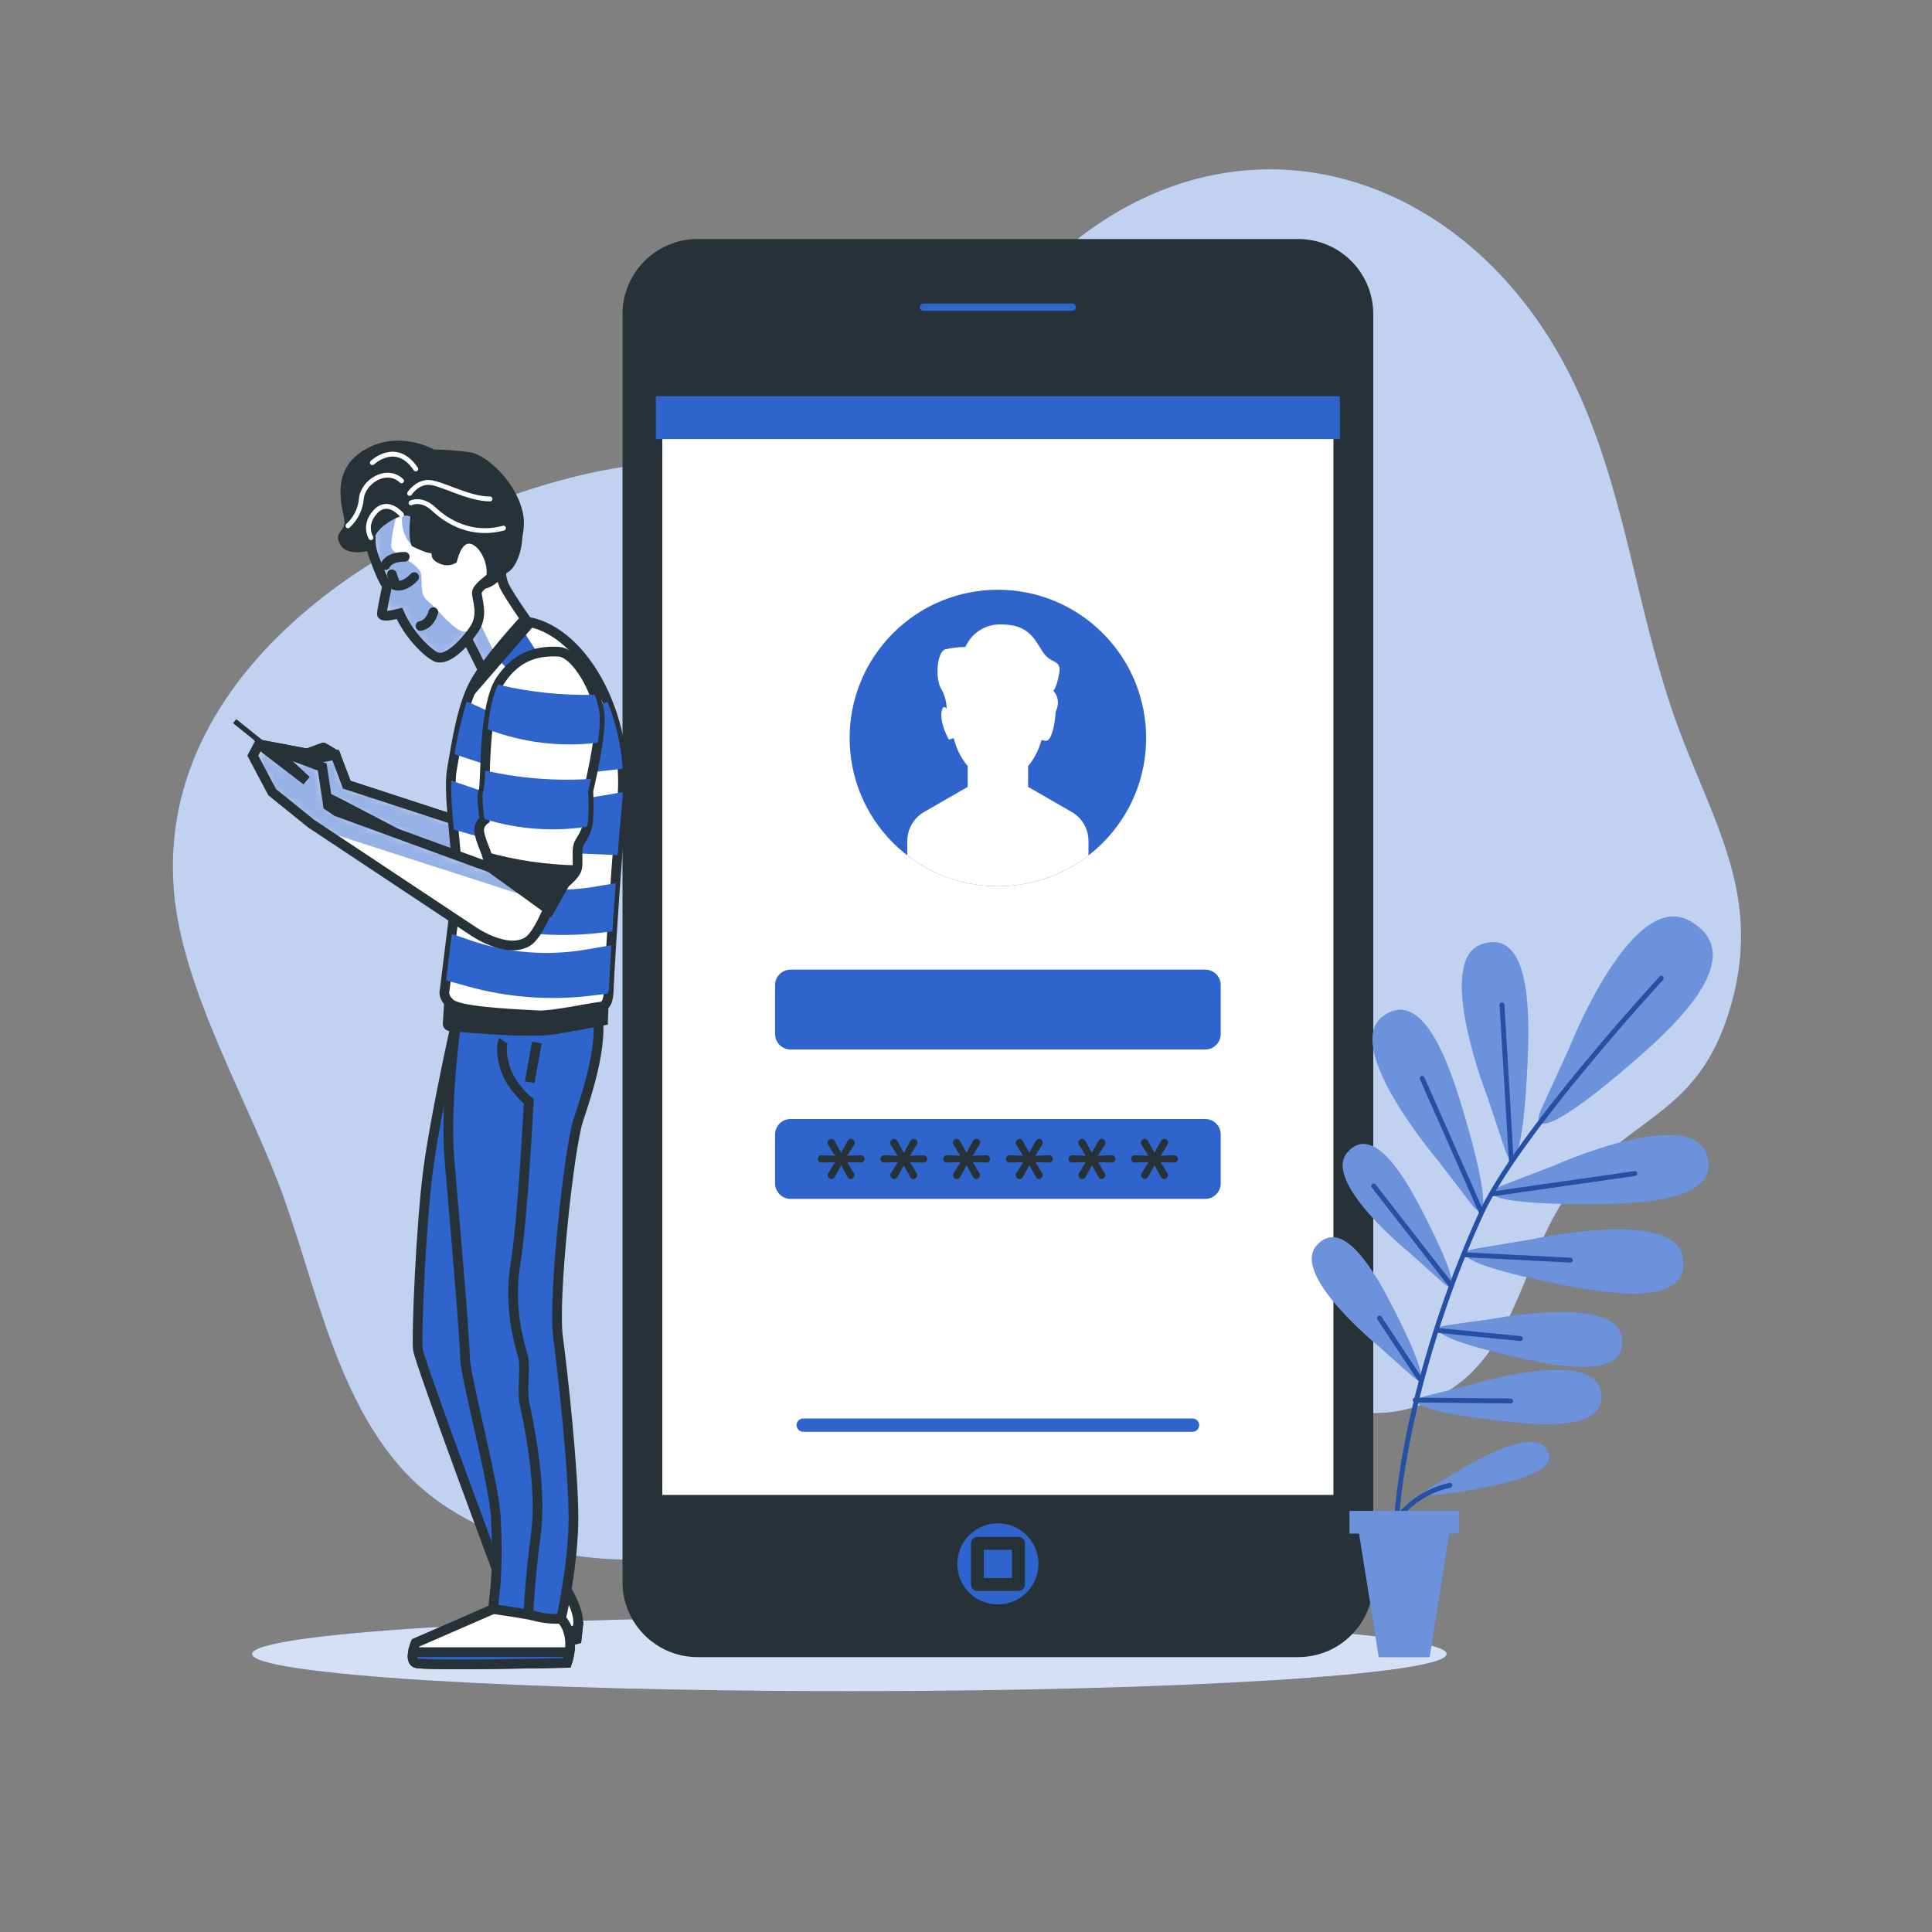 <svg width="200" height="200" viewBox="0 0 200 200" fill="none" xmlns="http://www.w3.org/2000/svg">
<rect x="0" y="0" width="200" height="200" fill="#808080" stroke="none"/>
<path d="M163.653 41.2C153.701 18.508 129.813 9.964 110.965 25.2C103.605 31.144 99.013 40.604 90.001 44.4C81.544 47.96 70.832 46.912 61.688 48.84C42.217 52.92 16 68.4 18 92.252C18.877 102.7 25.924 114.304 29.409 124.08C33.408 135.328 35.809 149.4 46.397 156.124C64.549 167.668 86.445 158.232 102.797 148.924C111.597 143.92 116.441 140.844 125.917 142.56C134.689 144.16 142.589 149.76 151.161 143.116C157.596 138.128 158.128 128.02 163.533 122.084C169.62 115.396 175.793 114.912 178.957 104.86C182.793 92.664 177.141 85.044 173.32 74.148C169.501 63.252 168.34 51.876 163.653 41.2Z" fill="#2E64CC"/>
<g opacity="0.7">
<path d="M163.653 41.2C153.701 18.508 129.813 9.964 110.965 25.2C103.605 31.144 99.013 40.604 90.001 44.4C81.544 47.96 70.832 46.912 61.688 48.84C42.217 52.92 16 68.4 18 92.252C18.877 102.7 25.924 114.304 29.409 124.08C33.408 135.328 35.809 149.4 46.397 156.124C64.549 167.668 86.445 158.232 102.797 148.924C111.597 143.92 116.441 140.844 125.917 142.56C134.689 144.16 142.589 149.76 151.161 143.116C157.596 138.128 158.128 128.02 163.533 122.084C169.62 115.396 175.793 114.912 178.957 104.86C182.793 92.664 177.141 85.044 173.32 74.148C169.501 63.252 168.34 51.876 163.653 41.2Z" fill="white"/>
</g>
<path d="M87.924 175.072C122.073 175.072 149.756 173.348 149.756 171.22C149.756 169.093 122.073 167.368 87.924 167.368C53.775 167.368 26.092 169.093 26.092 171.22C26.092 173.348 53.775 175.072 87.924 175.072Z" fill="#2E64CC"/>
<path opacity="0.8" d="M87.924 175.072C122.073 175.072 149.756 173.348 149.756 171.22C149.756 169.093 122.073 167.368 87.924 167.368C53.775 167.368 26.092 169.093 26.092 171.22C26.092 173.348 53.775 175.072 87.924 175.072Z" fill="white"/>
<path d="M134.387 24.744H72.215C67.923 24.744 64.443 28.224 64.443 32.516V163.772C64.443 168.064 67.923 171.544 72.215 171.544H134.387C138.68 171.544 142.159 168.064 142.159 163.772V32.516C142.159 28.224 138.68 24.744 134.387 24.744Z" fill="#263238"/>
<path d="M138.703 40.864H67.894V155.424H138.703V40.864Z" fill="white" stroke="#263238" stroke-width="1.337" stroke-miterlimit="10"/>
<path d="M114.154 87.253C120.147 81.259 120.147 71.541 114.154 65.547C108.16 59.553 98.442 59.553 92.448 65.547C86.455 71.541 86.455 81.259 92.448 87.253C98.442 93.246 108.16 93.246 114.154 87.253Z" fill="#2E64CC"/>
<path d="M123.451 148.22H83.155C83.064 148.221 82.974 148.203 82.89 148.169C82.806 148.135 82.73 148.084 82.666 148.02C82.602 147.956 82.55 147.88 82.516 147.797C82.481 147.713 82.463 147.623 82.463 147.532C82.462 147.441 82.48 147.351 82.514 147.267C82.549 147.183 82.6 147.106 82.664 147.042C82.729 146.977 82.805 146.927 82.889 146.892C82.974 146.857 83.064 146.84 83.155 146.84H123.451C123.542 146.84 123.631 146.858 123.715 146.893C123.799 146.928 123.875 146.979 123.939 147.043C124.003 147.108 124.053 147.184 124.088 147.268C124.122 147.352 124.139 147.442 124.139 147.532C124.139 147.715 124.066 147.89 123.937 148.019C123.808 148.148 123.633 148.22 123.451 148.22Z" fill="#2E64CC"/>
<path d="M124.764 100.376H81.84C80.954 100.376 80.236 101.094 80.236 101.98V107.04C80.236 107.926 80.954 108.644 81.84 108.644H124.764C125.65 108.644 126.368 107.926 126.368 107.04V101.98C126.368 101.094 125.65 100.376 124.764 100.376Z" fill="#2E64CC"/>
<path d="M124.764 115.84H81.84C80.954 115.84 80.236 116.558 80.236 117.444V122.504C80.236 123.39 80.954 124.108 81.84 124.108H124.764C125.65 124.108 126.368 123.39 126.368 122.504V117.444C126.368 116.558 125.65 115.84 124.764 115.84Z" fill="#2E64CC"/>
<path d="M110.944 84.056L106.428 81.456V79.308C107.082 78.517 107.555 77.593 107.816 76.6C107.971 76.656 108.135 76.684 108.3 76.684C108.86 76.684 109.216 74.948 109.276 73.708C109.928 72.328 109.04 71.52 109.04 71.52C109.04 71.52 109.408 71.152 109.652 69.676C109.896 68.2 108.792 68.816 107.932 67.464C107.072 66.112 106.456 64.64 103.632 64.64C102.854 64.615 102.086 64.824 101.428 65.24C100.77 65.657 100.253 66.262 99.944 66.976C99.241 66.979 98.54 67.061 97.856 67.22C96.992 67.464 96.748 70.292 97.484 71.4C97.813 72.006 97.989 72.683 97.996 73.372C97.8 73.132 97.596 73.068 97.484 73.612C97.24 74.84 98.224 76.56 98.224 76.56L98.732 76.416C98.988 77.477 99.481 78.466 100.176 79.308V81.456L95.66 84.056C95.132 84.361 94.694 84.799 94.39 85.326C94.085 85.853 93.924 86.451 93.924 87.06V88.548C96.61 90.623 99.908 91.749 103.302 91.749C106.696 91.749 109.994 90.623 112.68 88.548V87.06C112.68 86.451 112.52 85.853 112.215 85.325C111.91 84.798 111.472 84.36 110.944 84.056Z" fill="white"/>
<path d="M86.079 122.052C85.976 122.051 85.877 122.009 85.803 121.936C85.764 121.901 85.733 121.858 85.711 121.81C85.69 121.761 85.679 121.709 85.679 121.656C85.68 121.584 85.701 121.514 85.739 121.452L86.459 120.3L85.055 120.344C85.002 120.348 84.949 120.34 84.9 120.321C84.85 120.302 84.805 120.274 84.767 120.236C84.702 120.163 84.666 120.068 84.666 119.97C84.666 119.872 84.702 119.778 84.767 119.704C84.804 119.666 84.849 119.636 84.899 119.616C84.949 119.597 85.002 119.589 85.055 119.592L86.439 119.644L85.727 118.496C85.689 118.434 85.668 118.362 85.667 118.288C85.667 118.235 85.678 118.183 85.699 118.135C85.721 118.087 85.752 118.043 85.791 118.008C85.865 117.935 85.964 117.894 86.067 117.892C86.135 117.893 86.202 117.913 86.259 117.949C86.317 117.986 86.362 118.038 86.391 118.1L87.075 119.336L87.751 118.108C87.783 118.043 87.833 117.987 87.894 117.948C87.955 117.908 88.026 117.886 88.099 117.884C88.15 117.885 88.2 117.895 88.246 117.916C88.292 117.937 88.333 117.967 88.367 118.004C88.441 118.08 88.481 118.183 88.479 118.288C88.479 118.357 88.461 118.424 88.427 118.484L87.703 119.644L89.107 119.592C89.161 119.589 89.214 119.597 89.264 119.616C89.314 119.636 89.358 119.666 89.395 119.704C89.463 119.775 89.501 119.87 89.499 119.968C89.499 120.067 89.462 120.163 89.395 120.236C89.358 120.274 89.312 120.302 89.263 120.321C89.213 120.34 89.16 120.348 89.107 120.344L87.695 120.3L88.399 121.44C88.439 121.504 88.46 121.577 88.459 121.652C88.459 121.758 88.417 121.86 88.342 121.935C88.267 122.01 88.165 122.052 88.059 122.052C87.991 122.051 87.924 122.03 87.867 121.992C87.81 121.954 87.766 121.9 87.739 121.836L87.071 120.636L86.407 121.836C86.378 121.899 86.332 121.952 86.274 121.991C86.216 122.029 86.148 122.05 86.079 122.052Z" fill="#263238"/>
<path d="M92.568 122.052C92.464 122.051 92.365 122.009 92.292 121.936C92.252 121.901 92.221 121.858 92.199 121.81C92.178 121.761 92.167 121.709 92.168 121.656C92.169 121.584 92.19 121.514 92.228 121.452L92.948 120.3L91.548 120.344C91.494 120.347 91.441 120.338 91.391 120.32C91.341 120.301 91.295 120.273 91.256 120.236C91.203 120.182 91.167 120.112 91.154 120.037C91.141 119.962 91.151 119.884 91.182 119.815C91.214 119.745 91.266 119.687 91.331 119.647C91.396 119.608 91.471 119.588 91.548 119.592L92.928 119.644L92.216 118.496C92.177 118.434 92.156 118.362 92.156 118.288C92.155 118.235 92.166 118.183 92.187 118.135C92.209 118.087 92.24 118.043 92.28 118.008C92.353 117.935 92.452 117.894 92.556 117.892C92.624 117.893 92.69 117.913 92.748 117.949C92.805 117.986 92.851 118.038 92.88 118.1L93.564 119.336L94.24 118.108C94.272 118.043 94.321 117.987 94.382 117.948C94.444 117.908 94.515 117.886 94.588 117.884C94.638 117.884 94.688 117.895 94.734 117.915C94.781 117.936 94.822 117.966 94.856 118.004C94.893 118.042 94.922 118.086 94.942 118.135C94.962 118.183 94.972 118.236 94.972 118.288C94.97 118.357 94.951 118.425 94.916 118.484L94.192 119.644L95.6 119.6C95.652 119.597 95.705 119.605 95.754 119.624C95.803 119.644 95.847 119.674 95.884 119.712C95.952 119.783 95.989 119.878 95.988 119.976C95.987 120.075 95.95 120.171 95.884 120.244C95.847 120.281 95.802 120.31 95.753 120.329C95.704 120.348 95.652 120.356 95.6 120.352L94.184 120.308L94.888 121.448C94.927 121.512 94.948 121.585 94.948 121.66C94.948 121.766 94.905 121.868 94.83 121.943C94.755 122.018 94.654 122.06 94.548 122.06C94.479 122.059 94.412 122.038 94.355 122C94.299 121.962 94.254 121.908 94.228 121.844L93.56 120.644L92.896 121.844C92.865 121.906 92.818 121.957 92.76 121.994C92.703 122.031 92.636 122.051 92.568 122.052Z" fill="#263238"/>
<path d="M99.06 122.052C98.955 122.052 98.854 122.01 98.78 121.936C98.74 121.901 98.709 121.858 98.688 121.81C98.666 121.761 98.655 121.709 98.656 121.656C98.657 121.584 98.678 121.514 98.716 121.452L99.436 120.3L98.036 120.344C97.96 120.347 97.886 120.328 97.822 120.288C97.757 120.249 97.706 120.191 97.675 120.122C97.644 120.054 97.633 119.977 97.646 119.903C97.658 119.828 97.692 119.759 97.744 119.704C97.782 119.666 97.827 119.636 97.878 119.616C97.928 119.597 97.982 119.589 98.036 119.592L99.416 119.644L98.704 118.496C98.665 118.434 98.644 118.362 98.644 118.288C98.645 118.236 98.657 118.184 98.678 118.136C98.699 118.088 98.73 118.045 98.768 118.008C98.842 117.934 98.943 117.893 99.048 117.892C99.115 117.893 99.181 117.914 99.238 117.95C99.294 117.987 99.339 118.039 99.368 118.1L100.052 119.336L100.728 118.108C100.76 118.043 100.809 117.987 100.871 117.948C100.932 117.908 101.003 117.886 101.076 117.884C101.126 117.884 101.177 117.895 101.223 117.915C101.269 117.936 101.31 117.966 101.344 118.004C101.381 118.042 101.41 118.086 101.43 118.135C101.45 118.183 101.46 118.236 101.46 118.288C101.458 118.357 101.439 118.425 101.404 118.484L100.68 119.644L102.088 119.592C102.14 119.587 102.192 119.593 102.241 119.61C102.29 119.627 102.335 119.654 102.373 119.689C102.411 119.725 102.441 119.768 102.461 119.816C102.481 119.864 102.49 119.916 102.488 119.968C102.489 120.067 102.453 120.162 102.388 120.236C102.35 120.274 102.305 120.302 102.255 120.321C102.206 120.34 102.153 120.348 102.1 120.344L100.688 120.3L101.388 121.44C101.427 121.504 101.448 121.577 101.448 121.652C101.447 121.705 101.435 121.757 101.414 121.805C101.392 121.853 101.362 121.896 101.324 121.932C101.289 121.97 101.247 122 101.2 122.02C101.153 122.041 101.103 122.052 101.052 122.052C100.984 122.051 100.918 122.03 100.861 121.992C100.805 121.953 100.762 121.899 100.736 121.836L100.064 120.636L99.4 121.836C99.37 121.901 99.322 121.956 99.261 121.994C99.201 122.033 99.131 122.053 99.06 122.052Z" fill="#263238"/>
<path d="M105.548 122.052C105.443 122.052 105.343 122.01 105.268 121.936C105.193 121.862 105.15 121.762 105.148 121.656C105.147 121.584 105.166 121.514 105.204 121.452L105.924 120.3L104.524 120.344C104.471 120.347 104.417 120.338 104.367 120.32C104.317 120.301 104.271 120.273 104.232 120.236C104.167 120.163 104.131 120.068 104.131 119.97C104.131 119.872 104.167 119.778 104.232 119.704C104.271 119.667 104.317 119.638 104.367 119.619C104.417 119.599 104.47 119.59 104.524 119.592L105.908 119.644L105.2 118.496C105.161 118.434 105.141 118.362 105.14 118.288C105.141 118.236 105.153 118.184 105.174 118.136C105.196 118.088 105.226 118.045 105.264 118.008C105.339 117.934 105.439 117.893 105.544 117.892C105.612 117.893 105.679 117.913 105.736 117.949C105.794 117.986 105.839 118.038 105.868 118.1L106.548 119.336L107.224 118.108C107.256 118.043 107.306 117.987 107.367 117.948C107.428 117.908 107.499 117.886 107.572 117.884C107.623 117.884 107.673 117.895 107.719 117.915C107.765 117.936 107.807 117.966 107.84 118.004C107.877 118.042 107.907 118.086 107.926 118.135C107.946 118.183 107.956 118.236 107.956 118.288C107.955 118.357 107.935 118.425 107.9 118.484L107.176 119.644L108.584 119.592C108.636 119.587 108.688 119.593 108.737 119.61C108.787 119.627 108.832 119.654 108.87 119.689C108.908 119.725 108.937 119.768 108.957 119.816C108.977 119.864 108.986 119.916 108.984 119.968C108.985 120.067 108.949 120.162 108.884 120.236C108.846 120.274 108.801 120.302 108.752 120.321C108.702 120.34 108.649 120.348 108.596 120.344L107.184 120.3L107.884 121.44C107.924 121.504 107.944 121.577 107.944 121.652C107.945 121.705 107.934 121.757 107.912 121.806C107.891 121.854 107.859 121.897 107.82 121.932C107.785 121.97 107.743 122 107.696 122.02C107.65 122.041 107.599 122.052 107.548 122.052C107.48 122.051 107.414 122.03 107.358 121.992C107.302 121.953 107.258 121.899 107.232 121.836L106.56 120.636L105.896 121.836C105.866 121.902 105.816 121.958 105.755 121.996C105.693 122.035 105.621 122.054 105.548 122.052Z" fill="#263238"/>
<path d="M112.034 122.052C111.93 122.052 111.829 122.01 111.754 121.936C111.692 121.874 111.653 121.792 111.642 121.704C111.631 121.617 111.65 121.528 111.694 121.452L112.41 120.3L111.01 120.344C110.957 120.347 110.904 120.338 110.854 120.32C110.803 120.301 110.757 120.273 110.718 120.236C110.653 120.163 110.617 120.068 110.617 119.97C110.617 119.872 110.653 119.778 110.718 119.704C110.757 119.667 110.803 119.638 110.853 119.619C110.903 119.599 110.957 119.59 111.01 119.592L112.394 119.644L111.682 118.496C111.644 118.434 111.623 118.362 111.622 118.288C111.624 118.183 111.667 118.082 111.742 118.008C111.817 117.934 111.918 117.893 112.022 117.892C112.091 117.893 112.157 117.913 112.215 117.949C112.272 117.986 112.318 118.039 112.346 118.1L113.026 119.336L113.702 118.108C113.735 118.043 113.784 117.987 113.845 117.948C113.907 117.908 113.978 117.886 114.05 117.884C114.102 117.884 114.152 117.895 114.199 117.915C114.246 117.936 114.288 117.966 114.322 118.004C114.396 118.08 114.436 118.183 114.434 118.288C114.433 118.357 114.414 118.425 114.378 118.484L113.654 119.644L115.062 119.592C115.114 119.587 115.166 119.593 115.216 119.61C115.265 119.627 115.31 119.654 115.348 119.689C115.386 119.725 115.416 119.768 115.435 119.816C115.455 119.864 115.464 119.916 115.462 119.968C115.463 120.067 115.428 120.162 115.362 120.236C115.325 120.274 115.28 120.302 115.23 120.321C115.18 120.34 115.127 120.348 115.074 120.344L113.662 120.3L114.362 121.44C114.402 121.504 114.423 121.577 114.422 121.652C114.423 121.705 114.412 121.757 114.391 121.806C114.369 121.854 114.338 121.897 114.298 121.932C114.264 121.97 114.222 122 114.175 122.02C114.128 122.041 114.078 122.052 114.026 122.052C113.958 122.051 113.892 122.03 113.836 121.992C113.78 121.953 113.736 121.899 113.71 121.836L113.038 120.636L112.374 121.836C112.344 121.901 112.297 121.956 112.236 121.994C112.176 122.033 112.106 122.053 112.034 122.052Z" fill="#263238"/>
<path d="M118.524 122.052C118.42 122.051 118.321 122.009 118.248 121.936C118.208 121.901 118.177 121.858 118.155 121.81C118.134 121.761 118.123 121.709 118.124 121.656C118.125 121.584 118.146 121.514 118.184 121.452L118.9 120.3L117.5 120.344C117.448 120.348 117.396 120.341 117.348 120.324C117.299 120.307 117.254 120.28 117.217 120.244C117.179 120.209 117.149 120.166 117.129 120.119C117.109 120.071 117.099 120.02 117.1 119.968C117.099 119.919 117.109 119.871 117.127 119.826C117.146 119.78 117.173 119.739 117.208 119.704C117.244 119.666 117.289 119.636 117.339 119.616C117.389 119.597 117.442 119.589 117.496 119.592L118.88 119.644L118.168 118.496C118.129 118.434 118.108 118.362 118.108 118.288C118.109 118.183 118.152 118.082 118.228 118.008C118.302 117.934 118.403 117.893 118.508 117.892C118.576 117.893 118.642 117.913 118.7 117.949C118.757 117.986 118.803 118.039 118.832 118.1L119.512 119.336L120.192 118.108C120.223 118.043 120.272 117.988 120.333 117.949C120.393 117.909 120.463 117.887 120.536 117.884C120.587 117.884 120.638 117.895 120.684 117.915C120.731 117.936 120.773 117.966 120.808 118.004C120.881 118.08 120.921 118.183 120.92 118.288C120.919 118.357 120.902 118.424 120.868 118.484L120.144 119.644L121.548 119.592C121.601 119.589 121.654 119.597 121.704 119.616C121.754 119.636 121.799 119.666 121.836 119.704C121.904 119.775 121.941 119.87 121.94 119.968C121.939 120.067 121.902 120.163 121.836 120.236C121.798 120.274 121.753 120.302 121.703 120.321C121.654 120.34 121.601 120.348 121.548 120.344L120.136 120.3L120.836 121.44C120.875 121.504 120.896 121.577 120.896 121.652C120.894 121.758 120.851 121.858 120.776 121.932C120.703 122.007 120.604 122.05 120.5 122.052C120.432 122.051 120.365 122.03 120.309 121.992C120.253 121.953 120.209 121.899 120.184 121.836L119.512 120.636L118.848 121.836C118.819 121.899 118.773 121.952 118.716 121.99C118.659 122.028 118.592 122.05 118.524 122.052Z" fill="#263238"/>
<g style="mix-blend-mode:multiply">
<path d="M138.703 41.016H67.894V45.452H138.703V41.016Z" fill="#2E64CC"/>
</g>
<path d="M110.999 32.844H95.599C95.321 32.844 95.054 32.734 94.858 32.537C94.661 32.341 94.551 32.074 94.551 31.796C94.551 31.518 94.661 31.252 94.858 31.055C95.054 30.858 95.321 30.748 95.599 30.748H110.999C111.277 30.748 111.543 30.858 111.74 31.055C111.936 31.252 112.047 31.518 112.047 31.796C112.047 32.074 111.936 32.341 111.74 32.537C111.543 32.734 111.277 32.844 110.999 32.844Z" fill="#2E64CC" stroke="#263238" stroke-width="1.337" stroke-linecap="round" stroke-linejoin="round"/>
<path d="M107.5 161.896C107.5 161.065 107.255 160.253 106.793 159.561C106.332 158.87 105.676 158.331 104.909 158.013C104.141 157.694 103.296 157.611 102.481 157.773C101.666 157.935 100.917 158.335 100.33 158.923C99.742 159.51 99.342 160.259 99.18 161.074C99.018 161.889 99.102 162.734 99.42 163.502C99.739 164.269 100.277 164.925 100.969 165.386C101.66 165.847 102.473 166.093 103.304 166.092C104.416 166.091 105.483 165.649 106.269 164.862C107.056 164.076 107.499 163.009 107.5 161.896Z" fill="#2E64CC"/>
<path d="M105.432 159.768H101.176V164.024H105.432V159.768Z" fill="#2E64CC" stroke="#263238" stroke-width="1.337" stroke-linecap="round" stroke-linejoin="round"/>
<path d="M154 113.6C154 113.6 148.424 99.432 153.388 97.748C158.556 95.992 158.328 105.348 158.128 109.908C157.708 119.652 156.632 121.464 155.828 119.084L154 113.6ZM152.324 124.652C153.856 126.652 154.288 124.58 151.524 115.224C150.228 110.824 147.412 101.924 143.092 105.264C138.944 108.464 148.816 120.064 148.816 120.064L152.324 124.652ZM149.364 132.772C150.824 134.068 150.852 132.432 147.384 125.676C145.756 122.512 142.312 116.108 139.492 119.276C136.784 122.332 146.012 129.76 146.012 129.76L149.364 132.772ZM146.164 142.428C147.624 143.728 147.652 142.088 144.184 135.336C142.556 132.172 139.112 125.764 136.292 128.936C133.6 132 142.8 139.428 142.8 139.428L146.164 142.428ZM155.404 122.772C153.068 123.684 154.924 124.676 164.68 124.648C169.256 124.648 178.6 124.44 176.608 119.356C174.7 114.472 160.804 120.692 160.804 120.692L155.404 122.772ZM152.744 129.268C150.272 129.696 151.896 131.04 161.464 132.952C165.948 133.852 175.144 135.512 174.204 130.152C173.304 124.984 158.448 128.32 158.448 128.32L152.744 129.268ZM149.768 137.2C147.664 137.504 149.008 138.676 157.052 140.516C160.824 141.38 168.564 143 167.892 138.428C167.252 134.028 154.612 136.516 154.612 136.516L149.768 137.2ZM147.508 144.548C145.448 145.072 146.908 146.096 155.108 147.072C158.948 147.528 166.816 148.32 165.668 143.844C164.56 139.548 152.256 143.352 152.256 143.352L147.508 144.548ZM159.564 114.8C158.364 117.488 160.856 117.08 169.328 109.688C173.296 106.22 181.256 98.964 174.952 95.352C168.9 91.88 162.392 108.632 162.392 108.632L159.564 114.8ZM147.82 154.12C146.552 154.86 147.796 155.148 153.612 153.988C156.34 153.448 161.888 152.248 160.012 149.88C158.196 147.6 150.756 152.4 150.756 152.4L147.82 154.12Z" fill="#2E64CC"/>
<path opacity="0.3" d="M154 113.6C154 113.6 148.424 99.432 153.388 97.748C158.556 95.992 158.328 105.348 158.128 109.908C157.708 119.652 156.632 121.464 155.828 119.084L154 113.6ZM152.324 124.652C153.856 126.652 154.288 124.58 151.524 115.224C150.228 110.824 147.412 101.924 143.092 105.264C138.944 108.464 148.816 120.064 148.816 120.064L152.324 124.652ZM149.364 132.772C150.824 134.068 150.852 132.432 147.384 125.676C145.756 122.512 142.312 116.108 139.492 119.276C136.784 122.332 146.012 129.76 146.012 129.76L149.364 132.772ZM146.164 142.428C147.624 143.728 147.652 142.088 144.184 135.336C142.556 132.172 139.112 125.764 136.292 128.936C133.6 132 142.8 139.428 142.8 139.428L146.164 142.428ZM155.404 122.772C153.068 123.684 154.924 124.676 164.68 124.648C169.256 124.648 178.6 124.44 176.608 119.356C174.7 114.472 160.804 120.692 160.804 120.692L155.404 122.772ZM152.744 129.268C150.272 129.696 151.896 131.04 161.464 132.952C165.948 133.852 175.144 135.512 174.204 130.152C173.304 124.984 158.448 128.32 158.448 128.32L152.744 129.268ZM149.768 137.2C147.664 137.504 149.008 138.676 157.052 140.516C160.824 141.38 168.564 143 167.892 138.428C167.252 134.028 154.612 136.516 154.612 136.516L149.768 137.2ZM147.508 144.548C145.448 145.072 146.908 146.096 155.108 147.072C158.948 147.528 166.816 148.32 165.668 143.844C164.56 139.548 152.256 143.352 152.256 143.352L147.508 144.548ZM159.564 114.8C158.364 117.488 160.856 117.08 169.328 109.688C173.296 106.22 181.256 98.964 174.952 95.352C168.9 91.88 162.392 108.632 162.392 108.632L159.564 114.8ZM147.82 154.12C146.552 154.86 147.796 155.148 153.612 153.988C156.34 153.448 161.888 152.248 160.012 149.88C158.196 147.6 150.756 152.4 150.756 152.4L147.82 154.12Z" fill="white"/>
<path d="M156.46 120.196L155.488 104.024L156.46 120.196ZM153.384 125.532L147.24 111.624L153.384 125.532ZM169.24 121.488L154.516 123.6L169.24 121.488ZM150.2 133.028L142.228 122.8L150.2 133.028ZM151.6 129.892L162.584 130.444L151.6 129.892ZM149 137.736L157.4 138.568L149 137.736ZM146.972 142.72L142.8 136.444L146.972 142.72ZM146.492 144.936L156.368 145.028L146.492 144.936ZM144.492 163.464C144.558 163.459 144.619 163.428 144.663 163.378C144.706 163.327 144.728 163.262 144.724 163.196C144.096 153.764 147.744 138.316 153.596 125.636C157.336 117.532 171.996 101.604 172.152 101.444C172.199 101.397 172.225 101.333 172.225 101.266C172.225 101.199 172.199 101.135 172.152 101.088C172.128 101.065 172.101 101.046 172.071 101.034C172.041 101.021 172.008 101.015 171.976 101.015C171.943 101.015 171.91 101.021 171.88 101.034C171.85 101.046 171.823 101.065 171.8 101.088C171.652 101.248 156.932 117.236 153.16 125.412C147.2 138.4 143.6 153.568 144.24 163.228C144.244 163.292 144.273 163.351 144.32 163.395C144.366 163.438 144.428 163.463 144.492 163.464ZM156.456 120.444C156.522 120.44 156.584 120.41 156.628 120.36C156.672 120.311 156.695 120.246 156.692 120.18L155.736 104C155.734 103.967 155.726 103.935 155.712 103.905C155.698 103.875 155.678 103.848 155.653 103.827C155.628 103.805 155.6 103.788 155.569 103.777C155.537 103.766 155.504 103.762 155.472 103.764C155.405 103.768 155.343 103.798 155.299 103.847C155.255 103.897 155.232 103.962 155.236 104.028L156.208 120.2C156.211 120.264 156.238 120.324 156.284 120.368C156.33 120.412 156.392 120.436 156.456 120.436V120.444ZM153.472 125.76C153.531 125.733 153.578 125.683 153.602 125.622C153.626 125.561 153.625 125.492 153.6 125.432L147.452 111.524C147.425 111.463 147.376 111.416 147.314 111.392C147.253 111.368 147.184 111.369 147.124 111.396C147.063 111.422 147.016 111.472 146.992 111.533C146.968 111.595 146.969 111.663 146.996 111.724L153.14 125.632C153.159 125.677 153.191 125.715 153.231 125.742C153.271 125.769 153.319 125.783 153.368 125.784C153.409 125.786 153.45 125.778 153.488 125.76H153.472ZM154.536 123.84L169.252 121.736C169.287 121.735 169.322 121.727 169.354 121.712C169.386 121.697 169.415 121.675 169.438 121.648C169.461 121.621 169.478 121.589 169.488 121.555C169.498 121.521 169.501 121.485 169.496 121.45C169.491 121.415 169.479 121.381 169.46 121.351C169.441 121.32 169.416 121.295 169.387 121.275C169.357 121.255 169.324 121.242 169.289 121.236C169.254 121.23 169.218 121.231 169.184 121.24L154.468 123.344C154.402 123.348 154.34 123.378 154.297 123.428C154.253 123.477 154.231 123.542 154.236 123.608C154.24 123.674 154.27 123.735 154.319 123.779C154.369 123.822 154.434 123.844 154.5 123.84H154.536ZM150.34 133.228C150.392 133.187 150.426 133.127 150.434 133.061C150.442 132.995 150.424 132.929 150.384 132.876L142.408 122.628C142.367 122.575 142.306 122.54 142.24 122.532C142.174 122.523 142.107 122.541 142.054 122.582C142 122.623 141.966 122.683 141.957 122.749C141.949 122.816 141.967 122.883 142.008 122.936L150 133.2C150.023 133.23 150.052 133.254 150.086 133.271C150.12 133.287 150.158 133.296 150.196 133.296C150.255 133.293 150.312 133.269 150.356 133.228H150.34ZM162.804 130.456C162.806 130.39 162.782 130.325 162.737 130.277C162.692 130.228 162.63 130.199 162.564 130.196L151.6 129.64C151.538 129.644 151.48 129.671 151.437 129.715C151.394 129.759 151.368 129.818 151.365 129.879C151.362 129.941 151.382 130.002 151.421 130.05C151.459 130.098 151.515 130.13 151.576 130.14L162.56 130.696C162.626 130.698 162.69 130.674 162.739 130.629C162.787 130.584 162.816 130.522 162.82 130.456H162.804ZM157.632 138.592C157.635 138.559 157.633 138.526 157.623 138.494C157.614 138.462 157.599 138.432 157.578 138.407C157.557 138.381 157.531 138.36 157.502 138.344C157.473 138.328 157.441 138.319 157.408 138.316L149.008 137.488C148.975 137.485 148.942 137.488 148.911 137.497C148.879 137.507 148.85 137.522 148.825 137.543C148.8 137.564 148.779 137.59 148.763 137.619C148.748 137.648 148.739 137.679 148.736 137.712C148.73 137.778 148.75 137.843 148.792 137.894C148.834 137.944 148.894 137.977 148.96 137.984L157.36 138.816H157.384C157.448 138.82 157.512 138.799 157.561 138.758C157.61 138.716 157.641 138.656 157.648 138.592H157.632ZM147.092 142.928C147.147 142.891 147.186 142.834 147.199 142.769C147.213 142.704 147.2 142.636 147.164 142.58L143.012 136.304C142.973 136.25 142.916 136.213 142.851 136.2C142.786 136.187 142.719 136.2 142.664 136.236C142.608 136.273 142.569 136.33 142.556 136.395C142.542 136.46 142.555 136.528 142.592 136.584L146.743 142.86C146.767 142.894 146.799 142.922 146.836 142.942C146.873 142.961 146.914 142.972 146.956 142.972C147.01 142.975 147.063 142.959 147.108 142.928H147.092ZM156.62 145.028C156.619 144.962 156.592 144.899 156.546 144.852C156.5 144.805 156.437 144.778 156.372 144.776L146.496 144.684C146.43 144.684 146.367 144.71 146.32 144.757C146.274 144.803 146.248 144.866 146.248 144.932C146.246 144.965 146.252 144.998 146.264 145.029C146.276 145.06 146.294 145.088 146.317 145.111C146.341 145.135 146.368 145.153 146.399 145.166C146.43 145.178 146.462 145.184 146.496 145.184L156.372 145.276C156.405 145.278 156.439 145.272 156.471 145.261C156.502 145.249 156.531 145.231 156.556 145.208C156.581 145.185 156.6 145.157 156.614 145.126C156.628 145.095 156.635 145.062 156.636 145.028H156.62ZM143.368 159.796C143.388 159.752 145.072 155.112 150.136 154.004C150.201 153.99 150.258 153.95 150.294 153.894C150.33 153.837 150.342 153.769 150.328 153.704C150.311 153.64 150.271 153.585 150.215 153.55C150.159 153.515 150.092 153.503 150.028 153.516C144.688 154.684 142.916 159.584 142.896 159.632C142.875 159.695 142.88 159.764 142.909 159.823C142.938 159.883 142.989 159.929 143.052 159.952H143.131C143.185 159.957 143.238 159.944 143.283 159.916C143.329 159.888 143.364 159.846 143.384 159.796H143.368ZM144.492 163.464C144.558 163.459 144.619 163.428 144.663 163.378C144.706 163.327 144.728 163.262 144.724 163.196C144.096 153.764 147.744 138.316 153.596 125.636C157.336 117.532 171.996 101.604 172.152 101.444C172.199 101.397 172.225 101.333 172.225 101.266C172.225 101.199 172.199 101.135 172.152 101.088C172.128 101.065 172.101 101.046 172.071 101.034C172.041 101.021 172.008 101.015 171.976 101.015C171.943 101.015 171.91 101.021 171.88 101.034C171.85 101.046 171.823 101.065 171.8 101.088C171.652 101.248 156.932 117.236 153.16 125.412C147.2 138.4 143.6 153.568 144.24 163.228C144.244 163.292 144.273 163.351 144.32 163.395C144.366 163.438 144.428 163.463 144.492 163.464ZM156.456 120.444C156.522 120.44 156.584 120.41 156.628 120.36C156.672 120.311 156.695 120.246 156.692 120.18L155.736 104C155.734 103.967 155.726 103.935 155.712 103.905C155.698 103.875 155.678 103.848 155.653 103.827C155.628 103.805 155.6 103.788 155.569 103.777C155.537 103.766 155.504 103.762 155.472 103.764C155.405 103.768 155.343 103.798 155.299 103.847C155.255 103.897 155.232 103.962 155.236 104.028L156.208 120.2C156.211 120.264 156.238 120.324 156.284 120.368C156.33 120.412 156.392 120.436 156.456 120.436V120.444ZM153.472 125.76C153.531 125.733 153.578 125.683 153.602 125.622C153.626 125.561 153.625 125.492 153.6 125.432L147.452 111.524C147.425 111.463 147.376 111.416 147.314 111.392C147.253 111.368 147.184 111.369 147.124 111.396C147.063 111.422 147.016 111.472 146.992 111.533C146.968 111.595 146.969 111.663 146.996 111.724L153.14 125.632C153.159 125.677 153.191 125.715 153.231 125.742C153.271 125.769 153.319 125.783 153.368 125.784C153.409 125.786 153.45 125.778 153.488 125.76H153.472ZM154.536 123.84L169.252 121.736C169.287 121.735 169.322 121.727 169.354 121.712C169.386 121.697 169.415 121.675 169.438 121.648C169.461 121.621 169.478 121.589 169.488 121.555C169.498 121.521 169.501 121.485 169.496 121.45C169.491 121.415 169.479 121.381 169.46 121.351C169.441 121.32 169.416 121.295 169.387 121.275C169.357 121.255 169.324 121.242 169.289 121.236C169.254 121.23 169.218 121.231 169.184 121.24L154.468 123.344C154.402 123.348 154.34 123.378 154.297 123.428C154.253 123.477 154.231 123.542 154.236 123.608C154.24 123.674 154.27 123.735 154.319 123.779C154.369 123.822 154.434 123.844 154.5 123.84H154.536ZM150.34 133.228C150.392 133.187 150.426 133.127 150.434 133.061C150.442 132.995 150.424 132.929 150.384 132.876L142.408 122.628C142.387 122.602 142.362 122.58 142.333 122.563C142.305 122.547 142.273 122.536 142.24 122.532C142.207 122.527 142.174 122.53 142.142 122.538C142.11 122.547 142.08 122.562 142.054 122.582C142.027 122.602 142.005 122.627 141.989 122.656C141.972 122.685 141.961 122.717 141.957 122.749C141.953 122.782 141.955 122.816 141.964 122.848C141.972 122.88 141.987 122.91 142.008 122.936L150 133.2C150.023 133.23 150.052 133.254 150.086 133.271C150.12 133.287 150.158 133.296 150.196 133.296C150.255 133.293 150.312 133.269 150.356 133.228H150.34ZM162.804 130.456C162.806 130.39 162.782 130.325 162.737 130.277C162.692 130.228 162.63 130.199 162.564 130.196L151.6 129.64C151.538 129.644 151.48 129.671 151.437 129.715C151.394 129.759 151.368 129.818 151.365 129.879C151.362 129.941 151.382 130.002 151.421 130.05C151.459 130.098 151.515 130.13 151.576 130.14L162.56 130.696C162.626 130.698 162.69 130.674 162.739 130.629C162.787 130.584 162.816 130.522 162.82 130.456H162.804ZM157.632 138.592C157.635 138.559 157.633 138.526 157.623 138.494C157.614 138.462 157.599 138.432 157.578 138.407C157.557 138.381 157.531 138.36 157.502 138.344C157.473 138.328 157.441 138.319 157.408 138.316L149.008 137.488C148.975 137.485 148.942 137.488 148.911 137.497C148.879 137.507 148.85 137.522 148.825 137.543C148.8 137.564 148.779 137.59 148.763 137.619C148.748 137.648 148.739 137.679 148.736 137.712C148.73 137.778 148.75 137.843 148.792 137.894C148.834 137.944 148.894 137.977 148.96 137.984L157.36 138.816H157.384C157.448 138.82 157.512 138.799 157.561 138.758C157.61 138.716 157.641 138.656 157.648 138.592H157.632ZM147.092 142.928C147.147 142.891 147.186 142.834 147.199 142.769C147.213 142.704 147.2 142.636 147.164 142.58L143.012 136.304C142.973 136.25 142.916 136.213 142.851 136.2C142.786 136.187 142.719 136.2 142.664 136.236C142.608 136.273 142.569 136.33 142.556 136.395C142.542 136.46 142.555 136.528 142.592 136.584L146.743 142.86C146.767 142.894 146.799 142.922 146.836 142.942C146.873 142.961 146.914 142.972 146.956 142.972C147.01 142.975 147.063 142.959 147.108 142.928H147.092ZM156.62 145.028C156.619 144.962 156.592 144.899 156.546 144.852C156.5 144.805 156.437 144.778 156.372 144.776L146.496 144.684C146.43 144.684 146.367 144.71 146.32 144.757C146.274 144.803 146.248 144.866 146.248 144.932C146.246 144.965 146.252 144.998 146.264 145.029C146.276 145.06 146.294 145.088 146.317 145.111C146.341 145.135 146.368 145.153 146.399 145.166C146.43 145.178 146.462 145.184 146.496 145.184L156.372 145.276C156.405 145.278 156.439 145.272 156.471 145.261C156.502 145.249 156.531 145.231 156.556 145.208C156.581 145.185 156.6 145.157 156.614 145.126C156.628 145.095 156.635 145.062 156.636 145.028H156.62ZM143.368 159.796C143.388 159.752 145.072 155.112 150.136 154.004C150.201 153.99 150.258 153.95 150.294 153.894C150.33 153.837 150.342 153.769 150.328 153.704C150.311 153.64 150.271 153.585 150.215 153.55C150.159 153.515 150.092 153.503 150.028 153.516C144.688 154.684 142.916 159.584 142.896 159.632C142.875 159.695 142.88 159.764 142.909 159.823C142.938 159.883 142.989 159.929 143.052 159.952H143.131C143.185 159.957 143.238 159.944 143.283 159.916C143.329 159.888 143.364 159.846 143.384 159.796H143.368Z" fill="#2E64CC"/>
<path opacity="0.2" d="M156.46 120.196L155.488 104.024L156.46 120.196ZM153.384 125.532L147.24 111.624L153.384 125.532ZM169.24 121.488L154.516 123.6L169.24 121.488ZM150.2 133.028L142.228 122.8L150.2 133.028ZM151.6 129.892L162.584 130.444L151.6 129.892ZM149 137.736L157.4 138.568L149 137.736ZM146.972 142.72L142.8 136.444L146.972 142.72ZM146.492 144.936L156.368 145.028L146.492 144.936ZM144.492 163.464C144.558 163.459 144.619 163.428 144.663 163.378C144.706 163.327 144.728 163.262 144.724 163.196C144.096 153.764 147.744 138.316 153.596 125.636C157.336 117.532 171.996 101.604 172.152 101.444C172.199 101.397 172.225 101.333 172.225 101.266C172.225 101.199 172.199 101.135 172.152 101.088C172.128 101.065 172.101 101.046 172.071 101.034C172.041 101.021 172.008 101.015 171.976 101.015C171.943 101.015 171.91 101.021 171.88 101.034C171.85 101.046 171.823 101.065 171.8 101.088C171.652 101.248 156.932 117.236 153.16 125.412C147.2 138.4 143.6 153.568 144.24 163.228C144.244 163.292 144.273 163.351 144.32 163.395C144.366 163.438 144.428 163.463 144.492 163.464ZM156.456 120.444C156.522 120.44 156.584 120.41 156.628 120.36C156.672 120.311 156.695 120.246 156.692 120.18L155.736 104C155.734 103.967 155.726 103.935 155.712 103.905C155.698 103.875 155.678 103.848 155.653 103.827C155.628 103.805 155.6 103.788 155.569 103.777C155.537 103.766 155.504 103.762 155.472 103.764C155.405 103.768 155.343 103.798 155.299 103.847C155.255 103.897 155.232 103.962 155.236 104.028L156.208 120.2C156.211 120.264 156.238 120.324 156.284 120.368C156.33 120.412 156.392 120.436 156.456 120.436V120.444ZM153.472 125.76C153.531 125.733 153.578 125.683 153.602 125.622C153.626 125.561 153.625 125.492 153.6 125.432L147.452 111.524C147.425 111.463 147.376 111.416 147.314 111.392C147.253 111.368 147.184 111.369 147.124 111.396C147.063 111.422 147.016 111.472 146.992 111.533C146.968 111.595 146.969 111.663 146.996 111.724L153.14 125.632C153.159 125.677 153.191 125.715 153.231 125.742C153.271 125.769 153.319 125.783 153.368 125.784C153.409 125.786 153.45 125.778 153.488 125.76H153.472ZM154.536 123.84L169.252 121.736C169.287 121.735 169.322 121.727 169.354 121.712C169.386 121.697 169.415 121.675 169.438 121.648C169.461 121.621 169.478 121.589 169.488 121.555C169.498 121.521 169.501 121.485 169.496 121.45C169.491 121.415 169.479 121.381 169.46 121.351C169.441 121.32 169.416 121.295 169.387 121.275C169.357 121.255 169.324 121.242 169.289 121.236C169.254 121.23 169.218 121.231 169.184 121.24L154.468 123.344C154.402 123.348 154.34 123.378 154.297 123.428C154.253 123.477 154.231 123.542 154.236 123.608C154.24 123.674 154.27 123.735 154.319 123.779C154.369 123.822 154.434 123.844 154.5 123.84H154.536ZM150.34 133.228C150.392 133.187 150.426 133.127 150.434 133.061C150.442 132.995 150.424 132.929 150.384 132.876L142.408 122.628C142.367 122.575 142.306 122.54 142.24 122.532C142.174 122.523 142.107 122.541 142.054 122.582C142 122.623 141.966 122.683 141.957 122.749C141.949 122.816 141.967 122.883 142.008 122.936L150 133.2C150.023 133.23 150.052 133.254 150.086 133.271C150.12 133.287 150.158 133.296 150.196 133.296C150.255 133.293 150.312 133.269 150.356 133.228H150.34ZM162.804 130.456C162.806 130.39 162.782 130.325 162.737 130.277C162.692 130.228 162.63 130.199 162.564 130.196L151.6 129.64C151.538 129.644 151.48 129.671 151.437 129.715C151.394 129.759 151.368 129.818 151.365 129.879C151.362 129.941 151.382 130.002 151.421 130.05C151.459 130.098 151.515 130.13 151.576 130.14L162.56 130.696C162.626 130.698 162.69 130.674 162.739 130.629C162.787 130.584 162.816 130.522 162.82 130.456H162.804ZM157.632 138.592C157.635 138.559 157.633 138.526 157.623 138.494C157.614 138.462 157.599 138.432 157.578 138.407C157.557 138.381 157.531 138.36 157.502 138.344C157.473 138.328 157.441 138.319 157.408 138.316L149.008 137.488C148.975 137.485 148.942 137.488 148.911 137.497C148.879 137.507 148.85 137.522 148.825 137.543C148.8 137.564 148.779 137.59 148.763 137.619C148.748 137.648 148.739 137.679 148.736 137.712C148.73 137.778 148.75 137.843 148.792 137.894C148.834 137.944 148.894 137.977 148.96 137.984L157.36 138.816H157.384C157.448 138.82 157.512 138.799 157.561 138.758C157.61 138.716 157.641 138.656 157.648 138.592H157.632ZM147.092 142.928C147.147 142.891 147.186 142.834 147.199 142.769C147.213 142.704 147.2 142.636 147.164 142.58L143.012 136.304C142.973 136.25 142.916 136.213 142.851 136.2C142.786 136.187 142.719 136.2 142.664 136.236C142.608 136.273 142.569 136.33 142.556 136.395C142.542 136.46 142.555 136.528 142.592 136.584L146.743 142.86C146.767 142.894 146.799 142.922 146.836 142.942C146.873 142.961 146.914 142.972 146.956 142.972C147.01 142.975 147.063 142.959 147.108 142.928H147.092ZM156.62 145.028C156.619 144.962 156.592 144.899 156.546 144.852C156.5 144.805 156.437 144.778 156.372 144.776L146.496 144.684C146.43 144.684 146.367 144.71 146.32 144.757C146.274 144.803 146.248 144.866 146.248 144.932C146.246 144.965 146.252 144.998 146.264 145.029C146.276 145.06 146.294 145.088 146.317 145.111C146.341 145.135 146.368 145.153 146.399 145.166C146.43 145.178 146.462 145.184 146.496 145.184L156.372 145.276C156.405 145.278 156.439 145.272 156.471 145.261C156.502 145.249 156.531 145.231 156.556 145.208C156.581 145.185 156.6 145.157 156.614 145.126C156.628 145.095 156.635 145.062 156.636 145.028H156.62ZM143.368 159.796C143.388 159.752 145.072 155.112 150.136 154.004C150.201 153.99 150.258 153.95 150.294 153.894C150.33 153.837 150.342 153.769 150.328 153.704C150.311 153.64 150.271 153.585 150.215 153.55C150.159 153.515 150.092 153.503 150.028 153.516C144.688 154.684 142.916 159.584 142.896 159.632C142.875 159.695 142.88 159.764 142.909 159.823C142.938 159.883 142.989 159.929 143.052 159.952H143.131C143.185 159.957 143.238 159.944 143.283 159.916C143.329 159.888 143.364 159.846 143.384 159.796H143.368ZM144.492 163.464C144.558 163.459 144.619 163.428 144.663 163.378C144.706 163.327 144.728 163.262 144.724 163.196C144.096 153.764 147.744 138.316 153.596 125.636C157.336 117.532 171.996 101.604 172.152 101.444C172.199 101.397 172.225 101.333 172.225 101.266C172.225 101.199 172.199 101.135 172.152 101.088C172.128 101.065 172.101 101.046 172.071 101.034C172.041 101.021 172.008 101.015 171.976 101.015C171.943 101.015 171.91 101.021 171.88 101.034C171.85 101.046 171.823 101.065 171.8 101.088C171.652 101.248 156.932 117.236 153.16 125.412C147.2 138.4 143.6 153.568 144.24 163.228C144.244 163.292 144.273 163.351 144.32 163.395C144.366 163.438 144.428 163.463 144.492 163.464ZM156.456 120.444C156.522 120.44 156.584 120.41 156.628 120.36C156.672 120.311 156.695 120.246 156.692 120.18L155.736 104C155.734 103.967 155.726 103.935 155.712 103.905C155.698 103.875 155.678 103.848 155.653 103.827C155.628 103.805 155.6 103.788 155.569 103.777C155.537 103.766 155.504 103.762 155.472 103.764C155.405 103.768 155.343 103.798 155.299 103.847C155.255 103.897 155.232 103.962 155.236 104.028L156.208 120.2C156.211 120.264 156.238 120.324 156.284 120.368C156.33 120.412 156.392 120.436 156.456 120.436V120.444ZM153.472 125.76C153.531 125.733 153.578 125.683 153.602 125.622C153.626 125.561 153.625 125.492 153.6 125.432L147.452 111.524C147.425 111.463 147.376 111.416 147.314 111.392C147.253 111.368 147.184 111.369 147.124 111.396C147.063 111.422 147.016 111.472 146.992 111.533C146.968 111.595 146.969 111.663 146.996 111.724L153.14 125.632C153.159 125.677 153.191 125.715 153.231 125.742C153.271 125.769 153.319 125.783 153.368 125.784C153.409 125.786 153.45 125.778 153.488 125.76H153.472ZM154.536 123.84L169.252 121.736C169.287 121.735 169.322 121.727 169.354 121.712C169.386 121.697 169.415 121.675 169.438 121.648C169.461 121.621 169.478 121.589 169.488 121.555C169.498 121.521 169.501 121.485 169.496 121.45C169.491 121.415 169.479 121.381 169.46 121.351C169.441 121.32 169.416 121.295 169.387 121.275C169.357 121.255 169.324 121.242 169.289 121.236C169.254 121.23 169.218 121.231 169.184 121.24L154.468 123.344C154.402 123.348 154.34 123.378 154.297 123.428C154.253 123.477 154.231 123.542 154.236 123.608C154.24 123.674 154.27 123.735 154.319 123.779C154.369 123.822 154.434 123.844 154.5 123.84H154.536ZM150.34 133.228C150.392 133.187 150.426 133.127 150.434 133.061C150.442 132.995 150.424 132.929 150.384 132.876L142.408 122.628C142.387 122.602 142.362 122.58 142.333 122.563C142.305 122.547 142.273 122.536 142.24 122.532C142.207 122.527 142.174 122.53 142.142 122.538C142.11 122.547 142.08 122.562 142.054 122.582C142.027 122.602 142.005 122.627 141.989 122.656C141.972 122.685 141.961 122.717 141.957 122.749C141.953 122.782 141.955 122.816 141.964 122.848C141.972 122.88 141.987 122.91 142.008 122.936L150 133.2C150.023 133.23 150.052 133.254 150.086 133.271C150.12 133.287 150.158 133.296 150.196 133.296C150.255 133.293 150.312 133.269 150.356 133.228H150.34ZM162.804 130.456C162.806 130.39 162.782 130.325 162.737 130.277C162.692 130.228 162.63 130.199 162.564 130.196L151.6 129.64C151.538 129.644 151.48 129.671 151.437 129.715C151.394 129.759 151.368 129.818 151.365 129.879C151.362 129.941 151.382 130.002 151.421 130.05C151.459 130.098 151.515 130.13 151.576 130.14L162.56 130.696C162.626 130.698 162.69 130.674 162.739 130.629C162.787 130.584 162.816 130.522 162.82 130.456H162.804ZM157.632 138.592C157.635 138.559 157.633 138.526 157.623 138.494C157.614 138.462 157.599 138.432 157.578 138.407C157.557 138.381 157.531 138.36 157.502 138.344C157.473 138.328 157.441 138.319 157.408 138.316L149.008 137.488C148.975 137.485 148.942 137.488 148.911 137.497C148.879 137.507 148.85 137.522 148.825 137.543C148.8 137.564 148.779 137.59 148.763 137.619C148.748 137.648 148.739 137.679 148.736 137.712C148.73 137.778 148.75 137.843 148.792 137.894C148.834 137.944 148.894 137.977 148.96 137.984L157.36 138.816H157.384C157.448 138.82 157.512 138.799 157.561 138.758C157.61 138.716 157.641 138.656 157.648 138.592H157.632ZM147.092 142.928C147.147 142.891 147.186 142.834 147.199 142.769C147.213 142.704 147.2 142.636 147.164 142.58L143.012 136.304C142.973 136.25 142.916 136.213 142.851 136.2C142.786 136.187 142.719 136.2 142.664 136.236C142.608 136.273 142.569 136.33 142.556 136.395C142.542 136.46 142.555 136.528 142.592 136.584L146.743 142.86C146.767 142.894 146.799 142.922 146.836 142.942C146.873 142.961 146.914 142.972 146.956 142.972C147.01 142.975 147.063 142.959 147.108 142.928H147.092ZM156.62 145.028C156.619 144.962 156.592 144.899 156.546 144.852C156.5 144.805 156.437 144.778 156.372 144.776L146.496 144.684C146.43 144.684 146.367 144.71 146.32 144.757C146.274 144.803 146.248 144.866 146.248 144.932C146.246 144.965 146.252 144.998 146.264 145.029C146.276 145.06 146.294 145.088 146.317 145.111C146.341 145.135 146.368 145.153 146.399 145.166C146.43 145.178 146.462 145.184 146.496 145.184L156.372 145.276C156.405 145.278 156.439 145.272 156.471 145.261C156.502 145.249 156.531 145.231 156.556 145.208C156.581 145.185 156.6 145.157 156.614 145.126C156.628 145.095 156.635 145.062 156.636 145.028H156.62ZM143.368 159.796C143.388 159.752 145.072 155.112 150.136 154.004C150.201 153.99 150.258 153.95 150.294 153.894C150.33 153.837 150.342 153.769 150.328 153.704C150.311 153.64 150.271 153.585 150.215 153.55C150.159 153.515 150.092 153.503 150.028 153.516C144.688 154.684 142.916 159.584 142.896 159.632C142.875 159.695 142.88 159.764 142.909 159.823C142.938 159.883 142.989 159.929 143.052 159.952H143.131C143.185 159.957 143.238 159.944 143.283 159.916C143.329 159.888 143.364 159.846 143.384 159.796H143.368Z" fill="black"/>
<path d="M151.025 156.412H139.701V158.756H140.689L142.733 171.544H147.993L150.037 158.756H151.025V156.412Z" fill="#2E64CC"/>
<path opacity="0.3" d="M151.025 156.412H139.701V158.756H140.689L142.733 171.544H147.993L150.037 158.756H151.025V156.412Z" fill="white"/>
<path d="M49.073 85.532L35.901 81.232L34.729 78.136L32.053 78.052L27.197 77.132L27.781 78.136L33.893 82.572L35.401 83.324L49.177 90.52L49.073 85.532Z" fill="white" stroke="#263238" stroke-width="1.004" stroke-miterlimit="10"/>
<path d="M34.729 78.136L33.473 77.384L30.965 78.304L31.381 78.804L34.729 78.136Z" fill="white" stroke="#263238" stroke-width="1.004" stroke-linejoin="round"/>
<path d="M49.073 85.532L35.901 81.232L34.729 78.136L32.053 78.052L27.197 77.132L27.781 78.136L33.893 82.572L35.401 83.324L49.177 90.52L49.073 85.532Z" fill="white"/>
<mask id="mask0_1025_686" style="mask-type:luminance" maskUnits="userSpaceOnUse" x="27" y="77" width="23" height="14">
<path d="M49.073 85.532L35.901 81.232L34.729 78.136L32.053 78.052L27.197 77.132L27.781 78.136L33.893 82.572L35.401 83.324L49.177 90.52L49.073 85.532Z" fill="white"/>
</mask>
<g mask="url(#mask0_1025_686)">
<path opacity="0.5" d="M49.073 85.532L35.901 81.232L34.729 78.136L32.053 78.052L27.197 77.132L27.781 78.136L33.893 82.572L35.401 83.324L49.177 90.52L49.073 85.532Z" fill="#2E64CC" stroke="#263238" stroke-width="1.004" stroke-miterlimit="10"/>
</g>
<path d="M49.073 85.532L35.901 81.232L34.729 78.136L32.053 78.052L27.197 77.132L27.781 78.136L33.893 82.572L35.401 83.324L49.177 90.52L49.073 85.532Z" stroke="#263238" stroke-width="1.004" stroke-miterlimit="10"/>
<path d="M34.729 78.136L33.473 77.384L30.965 78.304L31.381 78.804L34.729 78.136Z" fill="white"/>
<mask id="mask1_1025_686" style="mask-type:luminance" maskUnits="userSpaceOnUse" x="30" y="77" width="5" height="2">
<path d="M34.729 78.136L33.473 77.384L30.965 78.304L31.381 78.804L34.729 78.136Z" fill="white"/>
</mask>
<g mask="url(#mask1_1025_686)">
<path opacity="0.5" d="M34.729 78.136L33.473 77.384L30.965 78.304L31.381 78.804L34.729 78.136Z" fill="#2E64CC" stroke="#263238" stroke-width="1.004" stroke-linejoin="round"/>
</g>
<path d="M34.729 78.136L33.473 77.384L30.965 78.304L31.381 78.804L34.729 78.136Z" stroke="#263238" stroke-width="1.004" stroke-linejoin="round"/>
<path d="M51.868 57.624C51.868 57.624 51.664 59.424 52.172 60.58C52.68 61.736 55.5 65.652 55.5 65.652L50.236 69.872C50.236 69.872 48.052 65.472 47.636 64.76C47.22 64.048 46.72 60.984 48.076 58.788C49.432 56.592 51.384 56 51.868 57.624Z" fill="white"/>
<mask id="mask2_1025_686" style="mask-type:luminance" maskUnits="userSpaceOnUse" x="47" y="56" width="9" height="14">
<path d="M51.868 57.624C51.868 57.624 51.664 59.424 52.172 60.58C52.68 61.736 55.5 65.652 55.5 65.652L50.236 69.872C50.236 69.872 48.052 65.472 47.636 64.76C47.22 64.048 46.72 60.984 48.076 58.788C49.432 56.592 51.384 56 51.868 57.624Z" fill="white"/>
</mask>
<g mask="url(#mask2_1025_686)">
<g style="mix-blend-mode:multiply" opacity="0.5">
<path d="M49.163 63.408L51.447 68.144L50.231 69.876L47.935 65.776L49.163 63.408Z" fill="#2E64CC"/>
</g>
</g>
<path d="M51.868 57.624C51.868 57.624 51.664 59.424 52.172 60.58C52.68 61.736 55.5 65.652 55.5 65.652L50.236 69.872C50.236 69.872 48.052 65.472 47.636 64.76C47.22 64.048 46.72 60.984 48.076 58.788C49.432 56.592 51.384 56 51.868 57.624Z" stroke="#263238" stroke-width="1.004" stroke-miterlimit="10"/>
<path d="M53.5 54.328C53.176 52.328 50.884 48.26 47.248 48.416C44.888 48.52 43.784 48.996 42.76 49.576C41.925 50.068 41.147 50.65 40.44 51.312C38.664 53.444 38.04 54.028 38.384 55.66C38.355 56.311 38.457 56.961 38.684 57.572C39.228 59.024 39.6 59.972 40.072 60.664C39.928 61.34 39.552 63.124 39.532 63.532C39.512 63.94 40.732 63.656 41.348 63.5C42.492 66.06 44.588 67.836 45.24 68.04C46.376 68.396 48.172 66.528 49.124 65.08C50.076 63.632 49.356 62.004 49.36 61.356C49.364 60.708 51.5 59.284 52.292 58.832C53.084 58.38 53.82 56.324 53.5 54.328Z" fill="white"/>
<mask id="mask3_1025_686" style="mask-type:luminance" maskUnits="userSpaceOnUse" x="38" y="48" width="16" height="21">
<path d="M53.5 54.328C53.176 52.328 50.884 48.26 47.248 48.416C44.888 48.52 43.784 48.996 42.76 49.576C41.925 50.068 41.147 50.65 40.44 51.312C38.664 53.444 38.04 54.028 38.384 55.66C38.355 56.311 38.457 56.961 38.684 57.572C39.228 59.024 39.6 59.972 40.072 60.664C39.928 61.34 39.552 63.124 39.532 63.532C39.512 63.94 40.732 63.656 41.348 63.5C42.492 66.06 44.588 67.836 45.24 68.04C46.376 68.396 48.172 66.528 49.124 65.08C50.076 63.632 49.356 62.004 49.36 61.356C49.364 60.708 51.5 59.284 52.292 58.832C53.084 58.38 53.82 56.324 53.5 54.328Z" fill="white"/>
</mask>
<g mask="url(#mask3_1025_686)">
<g style="mix-blend-mode:multiply" opacity="0.5">
<path d="M38.4 55.66C38.372 56.311 38.474 56.961 38.7 57.572C39.244 59.024 39.616 59.972 40.088 60.664C39.944 61.34 39.568 63.124 39.548 63.532C39.528 63.94 40.748 63.656 41.364 63.5C42.508 66.06 44.604 67.836 45.256 68.04C46.392 68.396 48.188 66.528 49.14 65.08C49.378 64.718 49.532 64.308 49.592 63.88C49.54 63.692 49.504 63.576 49.504 63.576C49.504 63.576 48.968 65.636 47.904 65.368C46.84 65.1 45.212 62.968 44.304 62.232C43.396 61.496 43.768 60.528 43.588 59.432C43.408 58.336 40.72 57.372 40.54 56.744C40.36 56.116 40.988 53.516 40.988 53.516C40.988 53.516 42.008 52.156 41.788 52.716C41.633 53.202 41.576 53.713 41.622 54.221C41.668 54.729 41.816 55.222 42.056 55.672C42.225 56.027 42.492 56.325 42.826 56.532C43.16 56.738 43.547 56.844 43.94 56.836L44.916 52L42.856 50.296L40.456 51.296C38.664 53.444 38.052 54.028 38.4 55.66Z" fill="#2E64CC"/>
</g>
</g>
<path d="M53.5 54.328C53.176 52.328 50.884 48.26 47.248 48.416C44.888 48.52 43.784 48.996 42.76 49.576C41.925 50.068 41.147 50.65 40.44 51.312C38.664 53.444 38.04 54.028 38.384 55.66C38.355 56.311 38.457 56.961 38.684 57.572C39.228 59.024 39.6 59.972 40.072 60.664C39.928 61.34 39.552 63.124 39.532 63.532C39.512 63.94 40.732 63.656 41.348 63.5C42.492 66.06 44.588 67.836 45.24 68.04C46.376 68.396 48.172 66.528 49.124 65.08C50.076 63.632 49.356 62.004 49.36 61.356C49.364 60.708 51.5 59.284 52.292 58.832C53.084 58.38 53.82 56.324 53.5 54.328Z" stroke="#263238" stroke-miterlimit="10"/>
<path d="M40.568 59.456L40.968 60.6C40.968 60.6 41.828 60.884 42.876 59.74" stroke="#263238" stroke-miterlimit="10" stroke-linecap="round"/>
<path d="M43.525 64.8C43.525 64.8 44.477 64.704 44.861 63.368" stroke="#263238" stroke-miterlimit="10" stroke-linecap="round"/>
<path d="M39.9 58.5C39.9 58.5 40.184 57.64 41.9 57.64" stroke="#263238" stroke-miterlimit="10" stroke-linecap="round"/>
<path d="M48.696 46.824C47.449 46.645 46.192 46.548 44.932 46.536C44.932 46.536 41.164 44.364 37.544 46.68C33.924 48.996 35.664 53.052 35.664 54.064C35.664 55.076 34.504 55.08 35.228 56.384C35.952 57.688 38.4 56.968 38.4 56.968C38.426 56.476 38.556 55.995 38.781 55.557C39.007 55.12 39.323 54.735 39.708 54.428C41.012 53.416 42.052 53.196 42.484 53.488C42.484 53.488 42.196 55.66 42.628 56.528C42.628 56.528 44.076 57.252 44.512 57.252C44.948 57.252 44.228 57.864 45.672 58.408C45.935 58.502 46.217 58.535 46.494 58.502C46.772 58.469 47.038 58.373 47.272 58.22C47.484 57.34 47.948 56.016 48.812 56.324C50.08 56.776 51.236 59.896 49.52 60.96C51.584 61.336 54.084 57.684 54.232 54.356C54.38 51.028 50.84 47.2 48.696 46.824Z" fill="#263238"/>
<path d="M42.549 52.06C42.549 52.06 43.613 51.488 44.917 52.712C46.221 53.936 48.757 55.572 52.117 54.672" stroke="white" stroke-width="0.5" stroke-linecap="round" stroke-linejoin="round"/>
<path d="M42.4 51.08C42.4 51.08 43.132 49.936 44.356 49.936C45.58 49.936 48.44 51.652 50.724 51.652" stroke="white" stroke-width="0.5" stroke-linecap="round" stroke-linejoin="round"/>
<path d="M41.568 53.284C41.568 53.284 40.18 51.572 38.876 52.96C37.572 54.348 38.4 55.66 38.4 55.66" stroke="white" stroke-width="0.5" stroke-linecap="round" stroke-linejoin="round"/>
<path d="M36.02 54.428C36.815 53.71 37.309 52.719 37.404 51.652C37.568 49.856 40.02 48.304 41.568 49.776" stroke="white" stroke-width="0.5" stroke-linecap="round" stroke-linejoin="round"/>
<path d="M38.549 47.896C38.549 47.896 41.001 45.528 43.041 48.548" stroke="white" stroke-width="0.5" stroke-linecap="round" stroke-linejoin="round"/>
<path d="M58.504 164.324C58.504 164.324 60.012 166.668 59.844 168.176L59.68 169.684C59.68 169.684 54.148 171.2 52.976 171.2C51.804 171.2 45.6 170.612 45.6 170.612L45.332 169.548C45.313 169.469 45.322 169.387 45.357 169.314C45.392 169.241 45.451 169.182 45.524 169.148L51.056 166.568L52.8 164.66L58.504 164.324Z" fill="white" stroke="#263238" stroke-width="1.004" stroke-miterlimit="10"/>
<path d="M53.816 170.02C55.316 170.136 58.164 169.22 59.816 168.636L59.7 169.684C59.7 169.684 54.148 171.2 52.976 171.2C51.804 171.2 45.6 170.612 45.6 170.612L45.408 169.852C46.4 169.856 51.832 169.868 53.816 170.02Z" fill="#2E64CC" stroke="#263238" stroke-width="1.004" stroke-miterlimit="10"/>
<path d="M51.065 166.568L43.013 170.072C43.013 170.072 42.325 171.796 43.013 172.14C43.701 172.484 58.701 172.14 58.701 172.14C58.701 172.14 59.737 169.416 58.101 167.588C56.465 165.76 51.065 166.568 51.065 166.568Z" fill="white" stroke="#263238" stroke-width="1.004" stroke-miterlimit="10"/>
<path d="M58.701 172.14C58.701 172.14 43.701 172.484 43.013 172.14C42.681 171.972 42.669 171.488 42.745 171.028H58.965C58.912 171.406 58.824 171.778 58.701 172.14Z" fill="#2E64CC" stroke="#263238" stroke-width="1.004" stroke-miterlimit="10"/>
<path d="M47.257 105.684C47.257 105.684 45.153 115.008 44.357 120.84C43.561 126.672 43.093 138.356 43.261 139.696C43.429 141.036 51.805 163.488 51.805 163.488L52.641 165.488L58.505 164.316C58.505 164.316 55.825 155.772 54.821 151.08C53.817 146.388 51.621 138.68 51.621 137.34C51.621 136 56.821 110.408 57.193 108.728C57.565 107.048 59.253 104.468 59.253 104.468L48.025 104.24L47.257 105.684Z" fill="#2E64CC" stroke="#263238" stroke-width="1.004" stroke-miterlimit="10"/>
<path d="M47.257 105.684C47.257 105.684 46.025 114.2 46.533 120.12C47.041 126.04 48.133 138.644 48.133 140.52C48.133 142.396 51.161 153.6 51.333 157.12C51.601 162.204 51.225 164.72 51.225 164.72L51.045 166.564C51.045 166.564 54.577 167.068 55.349 167.288C56.241 167.518 57.161 167.617 58.081 167.584C58.081 167.584 59.365 161.932 59.365 157.116C59.365 152.3 58.297 142.388 57.765 138.372C57.233 134.356 58.909 118.864 59.861 115.972C60.813 113.08 62.893 106.956 61.493 103.828C60.093 100.7 47.257 105.684 47.257 105.684Z" fill="#2E64CC" stroke="#263238" stroke-width="1.004" stroke-miterlimit="10"/>
<path d="M63.048 102.26L62.92 106.068C62.92 106.068 60.64 106.52 57.568 107.052C55.032 107.492 48.664 106.936 46.52 106.728C46.325 106.71 46.144 106.617 46.017 106.467C45.891 106.317 45.829 106.123 45.844 105.928L46.052 102.488L63.048 102.26Z" fill="#263238"/>
<path d="M54.137 64.3C54.137 64.3 50.537 68.192 49.181 70.612C47.825 73.032 47.289 76.74 46.781 79.66C46.273 82.58 47.649 89.436 47.261 92.584L46.033 102.5C46.033 102.5 45.769 103.172 46.653 103.908C47.537 104.644 51.853 104.912 55.753 105.108C57.177 105.18 61.429 104.264 62.125 104.22C62.965 104.168 62.993 103.1 63.029 102.26C63.197 98.312 63.909 87.788 64.377 83.204C65.341 73.856 60.065 64.832 54.137 64.3Z" fill="white" stroke="#263238" stroke-width="1.004" stroke-miterlimit="10"/>
<g style="mix-blend-mode:multiply">
<path d="M63.937 88.52C64.097 86.444 64.257 84.56 64.397 83.204C64.437 82.804 64.461 82.404 64.481 82.004L54.917 83.604L46.701 80.804C46.702 82.504 46.798 84.202 46.989 85.892L55.049 88.148L63.937 88.52Z" fill="#2E64CC"/>
</g>
<g style="mix-blend-mode:multiply">
<path d="M53.781 64.692C53.237 65.296 52.157 66.524 51.129 67.828L57.201 74L59.201 73.2L53.781 64.692Z" fill="#2E64CC"/>
</g>
<path d="M54.137 64.3C54.137 64.3 50.537 68.192 49.181 70.612C48.779 71.347 48.453 72.122 48.209 72.924L55.449 64.56C55.021 64.43 54.582 64.343 54.137 64.3Z" fill="#263238"/>
<g style="mix-blend-mode:multiply">
<path d="M47.06 78.084L54.916 80.668L64.457 79.572C64.307 77.195 63.779 74.858 62.892 72.648L55.2 75.732L48.325 72.616C47.762 74.403 47.34 76.231 47.06 78.084Z" fill="#2E64CC"/>
</g>
<g style="mix-blend-mode:multiply">
<path d="M60.584 98.312C56.599 98.981 52.511 98.647 48.688 97.34L46.772 96.684L46.176 101.484L48.36 102.096C52.512 103.257 56.851 103.591 61.132 103.08L62.896 102.868C62.988 102.674 63.039 102.463 63.048 102.248C63.096 101.18 63.18 99.628 63.288 97.848L60.584 98.312Z" fill="#2E64CC"/>
</g>
<g style="mix-blend-mode:multiply">
<path d="M61.652 91.776C57.667 92.448 53.578 92.112 49.756 90.8L47.316 89.964C47.377 90.835 47.365 91.71 47.28 92.58L46.996 94.888L49.428 95.568C53.578 96.73 57.916 97.066 62.196 96.556L63.396 96.412C63.496 94.812 63.612 93.108 63.736 91.424L61.652 91.776Z" fill="#2E64CC"/>
</g>
<path d="M24.125 74.861L31.859 81.079L32.193 80.665L24.459 74.446L24.125 74.861Z" fill="#263238"/>
<path d="M57.86 68.616C57.86 68.616 60.696 70.548 60.76 75.112C60.788 77.112 60.58 78.98 60.12 82.256C59.66 85.532 56.804 96.2 54.58 97.496C52.356 98.792 48.904 96.344 48.904 96.344L32.208 85.26L28.172 82L26.172 78.224L26.8 77.024L31.724 80.8L29.072 78.348L29.592 77.688L30.552 78.356L33.352 79.404L33.964 83.404L34.828 83.996L50.8 89.832C50.8 89.832 50.6 81.236 50.748 79.592C50.896 77.948 51.1 73.816 52.86 70.82" fill="white"/>
<mask id="mask4_1025_686" style="mask-type:luminance" maskUnits="userSpaceOnUse" x="26" y="68" width="35" height="30">
<path d="M57.86 68.616C57.86 68.616 60.696 70.548 60.76 75.112C60.788 77.112 60.58 78.98 60.12 82.256C59.66 85.532 56.804 96.2 54.58 97.496C52.356 98.792 48.904 96.344 48.904 96.344L32.208 85.26L28.172 82L26.172 78.224L26.8 77.024L31.724 80.8L29.072 78.348L29.592 77.688L30.552 78.356L33.352 79.404L33.964 83.404L34.828 83.996L50.8 89.832C50.8 89.832 50.6 81.236 50.748 79.592C50.896 77.948 51.1 73.816 52.86 70.82" fill="white"/>
</mask>
<g mask="url(#mask4_1025_686)">
<g style="mix-blend-mode:multiply" opacity="0.5">
<path d="M50.687 83.336C50.687 86.304 50.787 89.832 50.787 89.832L34.831 84.02L33.967 83.428L33.355 79.428L30.555 78.38L29.599 77.7L29.079 78.36L31.723 80.8L26.799 77.024L26.203 78.204L28.203 81.98L32.239 85.26L33.255 85.936L55.315 93.044L50.687 83.336Z" fill="#2E64CC"/>
</g>
</g>
<path d="M57.86 68.616C57.86 68.616 60.696 70.548 60.76 75.112C60.788 77.112 60.58 78.98 60.12 82.256C59.66 85.532 56.804 96.2 54.58 97.496C52.356 98.792 48.904 96.344 48.904 96.344L32.208 85.26L28.172 82L26.172 78.224L26.8 77.024L31.724 80.8L29.072 78.348L29.592 77.688L30.552 78.356L33.352 79.404L33.964 83.404L34.828 83.996L50.8 89.832C50.8 89.832 50.6 81.236 50.748 79.592C50.896 77.948 51.1 73.816 52.86 70.82" stroke="#263238" stroke-width="1.004" stroke-miterlimit="10"/>
<path d="M50.801 89.832L56.897 94.232L58.477 91.432C58.477 91.432 59.569 90.572 59.729 89.924C59.889 89.276 59.685 88.224 59.849 87.576C60.013 86.928 60.829 86.32 60.905 84.752C60.981 83.184 60.905 81.876 60.905 81.876C60.905 81.876 62.225 76.448 62.081 74.088C61.937 71.728 59.661 67.556 57.837 67.464C56.013 67.372 53.641 67.648 51.801 70.432C49.961 73.216 50.337 81.344 50.049 81.852C49.761 82.36 50.161 84.868 50.161 84.868C50.001 84.987 49.868 85.139 49.772 85.313C49.675 85.488 49.617 85.681 49.601 85.88C49.569 86.532 50.273 88.136 50.273 88.136L50.801 89.832Z" fill="white" stroke="#263238" stroke-width="1.004" stroke-miterlimit="10"/>
<g style="mix-blend-mode:multiply">
<path d="M50.209 79.764C50.221 80.462 50.169 81.159 50.053 81.848C49.797 82.304 50.089 84.364 50.153 84.784C53.581 85.849 57.207 86.122 60.757 85.584C60.833 85.305 60.879 85.02 60.893 84.732C60.973 83.168 60.893 81.856 60.893 81.856C60.893 81.856 61.009 81.372 61.169 80.636C57.492 80.869 53.802 80.576 50.209 79.764Z" fill="#2E64CC"/>
</g>
<g style="mix-blend-mode:multiply">
<path d="M51.553 70.876C50.981 72.024 50.661 73.748 50.477 75.496C54.108 76.882 58.023 77.358 61.881 76.884C62.035 75.959 62.103 75.022 62.085 74.084C62.015 73.343 61.84 72.615 61.565 71.924C58.196 72.003 54.832 71.65 51.553 70.876Z" fill="#2E64CC"/>
</g>
<path d="M50.273 88.18L50.789 89.832L56.885 94.232L58.465 91.432C58.465 91.432 59.557 90.572 59.717 89.924C59.746 89.811 59.763 89.696 59.769 89.58C56.557 89.524 53.365 89.054 50.273 88.18Z" fill="#263238"/>
<path d="M54.685 167.236C54.685 167.236 54.821 163.772 55.485 158.708C56.149 153.644 54.553 146.452 54.285 145.252C54.017 144.052 54.421 141.388 54.153 140.452C53.885 139.516 52.589 135.524 53.353 130.892C54.117 126.26 54.737 114.016 54.737 114.016C54.737 114.016 52.813 112.452 52.249 110.416C51.685 108.38 52.117 107.74 52.117 107.74" stroke="#263238" stroke-width="1.004" stroke-miterlimit="10"/>
<path d="M55.576 107.928L54.836 112.024" stroke="#263238" stroke-width="1.004" stroke-miterlimit="10"/>
</svg>

